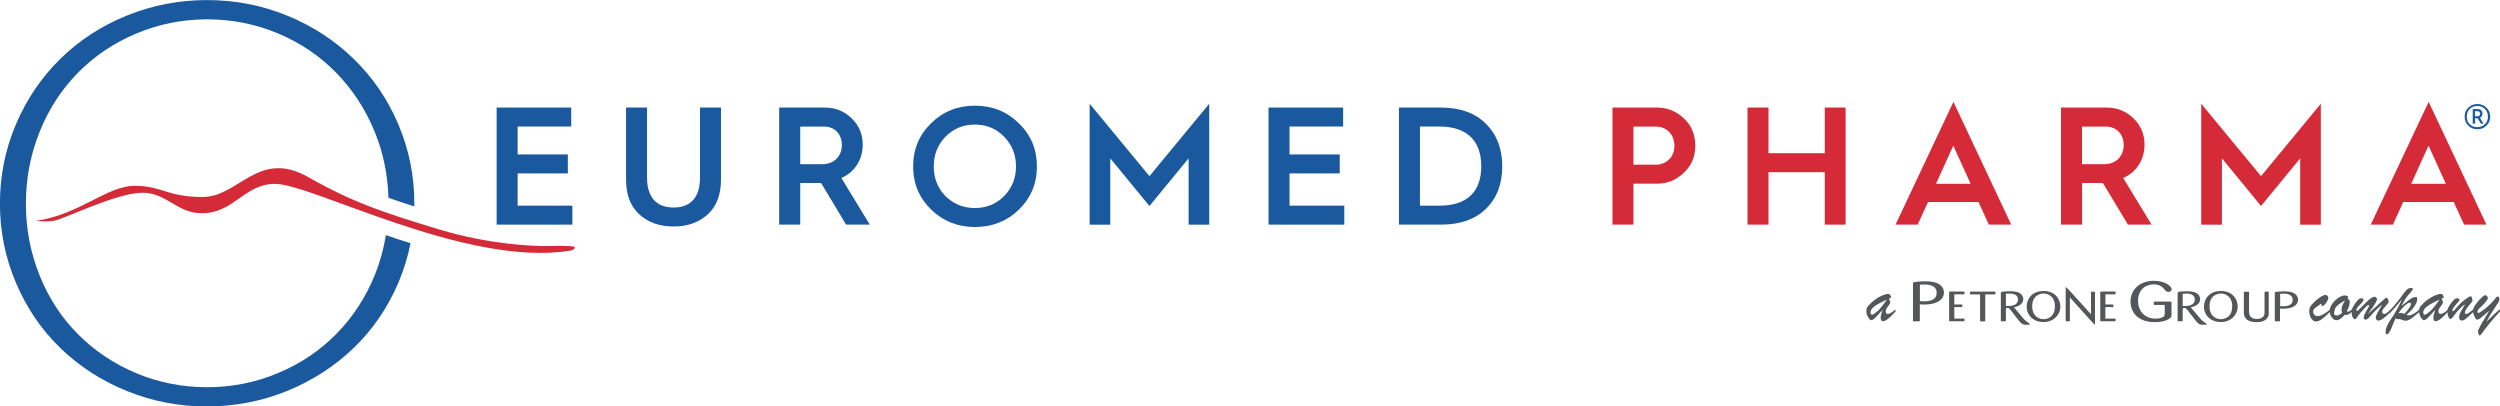 <svg xmlns="http://www.w3.org/2000/svg" id="Livello_1" viewBox="0 0 346.58 56.35"><defs><style>.cls-1{fill:#d52a38;}.cls-2{fill:#1a599e;}.cls-3{fill:#54565a;}</style></defs><path class="cls-1" d="m5.08,30.6s1.05.2,2.41,0c1.36-.2,8.65-3.88,12.26-3.88,3.39,0,4.73,2.84,8.26,2.84,4.43,0,5.84-4.07,10.13-4.07,5.11,0,26.55,11.6,40.86,9.26,0,0,.69-.1.69-.45s-3.91-.16-4.73-.19c-.82-.04-6.91-.12-14.18-2.33-7.26-2.21-11.76-3.64-18.06-7.23-6.88-3.92-9.63,2.76-14.61,2.76s-5.63-1.55-9.44-1.55-7.72,4-13.59,4.84Z"></path><path class="cls-2" d="m53.5,32.6c-.31,1.9-.82,3.75-1.54,5.53-1.27,3.11-3.04,5.83-5.33,8.16-2.29,2.33-4.99,4.14-8.11,5.44-3.11,1.3-6.38,1.95-9.8,1.95s-6.77-.65-9.85-1.95c-3.08-1.3-5.76-3.09-8.05-5.39-2.29-2.29-4.07-5.01-5.33-8.16-1.27-3.15-1.9-6.46-1.9-9.95s.63-6.8,1.9-9.95c1.26-3.15,3.04-5.88,5.33-8.21,2.29-2.32,4.99-4.14,8.11-5.44,3.11-1.3,6.38-1.95,9.8-1.95s6.68.65,9.8,1.95c3.11,1.3,5.81,3.13,8.11,5.49,2.29,2.36,4.07,5.1,5.33,8.21,1.17,2.87,1.79,5.9,1.88,9.09,1.13.4,2.32.79,3.59,1.2,0-.13,0-.27,0-.4,0-3.84-.74-7.51-2.22-10.99-1.48-3.48-3.55-6.51-6.2-9.08-2.65-2.57-5.73-4.57-9.24-6-3.51-1.43-7.21-2.14-11.11-2.14s-7.53.72-11.07,2.14c-3.53,1.43-6.61,3.43-9.23,6-2.62,2.57-4.68,5.6-6.16,9.08-1.48,3.48-2.22,7.14-2.22,10.99s.74,7.51,2.22,10.99c1.48,3.48,3.53,6.5,6.16,9.04,2.62,2.55,5.7,4.53,9.23,5.96,3.53,1.43,7.22,2.14,11.07,2.14s7.6-.72,11.11-2.14c3.51-1.43,6.59-3.42,9.24-5.96,2.65-2.55,4.71-5.56,6.2-9.04.76-1.78,1.32-3.61,1.69-5.49-1.16-.36-2.29-.74-3.41-1.12Z"></path><path class="cls-3" d="m259.33,42.04c.48-.44.95-.76,1.4-.98.45-.21.8-.32,1.05-.32.07,0,.13.03.19.08.06.06.1.12.14.19.03.07.05.13.05.16,0,.06-.02.1-.07.13-.04.03-.12.06-.23.1.02.05.05.12.09.2.03.08.06.14.08.19.02.05.03.09.03.13,0,.08-.08.22-.23.43-.15.21-.26.36-.32.46-.06.1-.09.22-.09.36,0,.23.11.35.32.35s.57-.21,1.04-.62v.29c-.8.89-1.38,1.34-1.72,1.34-.12,0-.21-.04-.26-.12-.05-.08-.08-.2-.08-.36,0-.25.09-.61.27-1.09-.46.51-.81.88-1.03,1.1-.23.22-.41.33-.56.33-.07,0-.16-.06-.26-.18-.1-.12-.2-.28-.28-.47-.08-.19-.12-.39-.12-.6,0-.15.01-.27.04-.37.03-.1.08-.2.17-.31.08-.1.21-.24.39-.41Zm2.28-.52c-.83.38-1.41.7-1.76.96s-.53.53-.53.81c0,.1.02.18.05.25.03.06.08.1.14.1.03,0,.1-.02.19-.07.33-.2.64-.45.91-.77.28-.32.61-.74.99-1.29Z"></path><path class="cls-3" d="m323.04,42.9v.32c-.34.33-.62.59-.83.77-.21.18-.41.33-.6.43s-.37.15-.54.15-.33-.07-.48-.21c-.15-.14-.26-.32-.34-.54-.08-.22-.12-.46-.12-.71,0-.22.05-.41.14-.58.09-.17.28-.39.55-.65.32-.32.62-.56.9-.73.28-.17.5-.26.65-.26.11,0,.21.04.29.12s.12.18.12.3c0,.1-.05.25-.16.43-.1.19-.22.35-.35.49-.13.14-.23.21-.31.21-.08,0-.12-.04-.12-.13,0-.03,0-.05,0-.07,0-.02,0-.04,0-.07,0-.04-.01-.06-.04-.06-.03,0-.06,0-.1.04-.32.22-.53.38-.65.47s-.21.18-.28.27c-.07.09-.1.19-.1.29,0,.19.06.34.18.46.12.12.28.18.47.18s.44-.08.72-.23c.28-.15.61-.38.99-.67Z"></path><path class="cls-3" d="m326.08,42.88v.32c-.21.19-.38.32-.5.38-.13.06-.31.09-.55.08-.41.49-.78.73-1.09.73-.18,0-.34-.06-.49-.18-.15-.12-.26-.28-.35-.48-.09-.2-.13-.43-.13-.68,0-.2.07-.43.2-.68.13-.25.31-.48.52-.69.21-.21.44-.39.69-.52.24-.13.47-.2.68-.2.15,0,.27.02.35.07.08.05.13.11.13.19,0,.06-.04.14-.11.22.12.03.2.07.25.13.04.06.07.17.07.32s-.04.34-.11.58-.17.45-.29.65l.09.09h.07c.05,0,.11-.01.16-.04.05-.03.1-.06.14-.09s.13-.1.27-.2Zm-.98-1.25c-.26.16-.49.3-.67.43-.19.13-.35.26-.48.39-.13.13-.22.26-.26.4-.08.35-.12.55-.12.58,0,.21.15.31.44.31.14,0,.36-.12.68-.35-.05-.15-.08-.29-.08-.43,0-.2.04-.4.12-.61.08-.21.21-.45.37-.72Z"></path><path class="cls-3" d="m328.24,43.54c.44-.39.81-.72,1.13-1.01.31-.29.56-.51.74-.68.18-.17.34-.3.47-.42s.22-.17.26-.17c.07,0,.14.07.21.23s.1.28.1.37c0,.06-.1.2-.3.43-.2.22-.35.4-.45.53-.1.13-.15.27-.15.42,0,.09.03.15.09.21.06.05.12.08.2.08.09,0,.2-.05.33-.14.13-.1.33-.26.61-.51v.34c-.28.26-.53.48-.75.67-.22.19-.42.33-.59.42-.17.09-.31.14-.42.14-.1,0-.18-.04-.25-.11-.07-.07-.1-.17-.1-.28s.02-.22.06-.33.1-.24.18-.4c.08-.15.18-.33.31-.55.13-.21.25-.41.36-.59-.32.26-.61.52-.86.76-.25.24-.46.46-.61.64-.16.18-.28.33-.38.43-.18.2-.34.29-.5.29-.17,0-.25-.12-.25-.35,0-.1.06-.27.19-.51.12-.25.3-.56.53-.94.02-.03.03-.06.03-.12,0-.06-.03-.1-.1-.1-.07,0-.17.07-.3.2-.13.13-.39.41-.76.83-.1.12-.22.27-.35.46-.13.19-.23.31-.28.38-.06.06-.11.1-.17.1-.11,0-.22-.1-.32-.3-.1-.2-.15-.44-.15-.71,0-.2.03-.37.1-.51.06-.14.17-.32.3-.53.21-.31.39-.53.52-.66.13-.13.28-.2.43-.2.09,0,.17.02.23.05.06.04.09.09.09.15,0,.07-.06.18-.17.33-.12.15-.26.31-.44.47-.09.09-.19.21-.27.34-.09.13-.13.23-.13.29,0,.09.03.13.1.13.05,0,.19-.11.41-.33.22-.22.46-.46.72-.73s.5-.48.73-.65c.22-.17.41-.26.57-.26.1,0,.17.04.24.11.06.07.09.16.09.26,0,.07-.05.2-.14.38-.09.18-.23.41-.42.68s-.42.59-.71.97Z"></path><path class="cls-3" d="m331.38,43.29v-.33c.44-.48.83-.94,1.15-1.36.32-.42.58-.76.76-1.01.19-.25.35-.43.5-.53s.32-.15.54-.15c.11,0,.16.04.16.12,0,.07-.04.16-.13.29-.09.13-.2.26-.33.4-.18.18-.36.4-.53.67-.17.27-.37.61-.59,1.03.17-.13.37-.29.59-.47.22-.18.41-.32.55-.43.14-.1.28-.18.42-.25.14-.06.28-.09.42-.09.09,0,.15.02.17.05.03.03.04.09.04.19,0,.24-.06.48-.18.71s-.29.47-.5.72c-.22.25-.49.52-.81.81.11.04.23.06.34.06.37,0,.86-.28,1.48-.84v.34c-.24.22-.48.42-.71.61-.23.19-.45.34-.65.46-.2.11-.39.17-.56.17-.06,0-.13,0-.2-.02-.07-.01-.14-.03-.2-.05-.06-.02-.14-.05-.23-.09-.1-.04-.17-.06-.22-.08-.1.03-.16.04-.17.04-.11,0-.24-.04-.39-.13-.1.2-.22.47-.34.79s-.23.58-.32.77-.2.37-.34.55c-.08.08-.13.12-.17.12-.14,0-.21-.12-.21-.36,0-.21.04-.43.13-.65s.19-.44.31-.64c.12-.2.26-.41.4-.62.15-.21.25-.36.31-.46.5-.86.89-1.6,1.17-2.2-.73.89-1.28,1.53-1.66,1.91Zm1.93.23c.31-.33.55-.61.7-.84.15-.23.23-.41.23-.53,0-.12-.06-.18-.18-.18-.16,0-.38.13-.67.39s-.58.61-.89,1.06c.23-.03.39-.03.47-.03s.19.05.33.13Z"></path><path class="cls-3" d="m335.95,42.04c.48-.44.95-.76,1.4-.98.45-.21.8-.32,1.05-.32.07,0,.13.03.19.08.06.06.1.12.14.19.03.07.05.13.05.16,0,.06-.02.1-.07.13-.04.03-.12.06-.23.1.02.05.05.12.09.2.03.08.06.14.08.19.02.05.03.09.03.13,0,.08-.08.22-.23.43-.15.21-.26.36-.32.46-.06.1-.09.22-.09.36,0,.23.11.35.32.35s.57-.21,1.04-.62v.29c-.8.89-1.38,1.34-1.72,1.34-.12,0-.21-.04-.26-.12-.05-.08-.08-.2-.08-.36,0-.25.09-.61.27-1.09-.46.51-.81.88-1.03,1.1-.23.22-.41.33-.56.33-.07,0-.16-.06-.26-.18-.1-.12-.2-.28-.28-.47-.08-.19-.12-.39-.12-.6,0-.15.01-.27.04-.37.03-.1.08-.2.17-.31.08-.1.21-.24.39-.41Zm2.28-.52c-.83.38-1.41.7-1.76.96s-.53.53-.53.81c0,.1.02.18.05.25.03.06.08.1.14.1.03,0,.1-.02.19-.07.33-.2.64-.45.91-.77.28-.32.61-.74.99-1.29Z"></path><path class="cls-3" d="m342.55,42.03c-.56.62-.84,1.05-.84,1.3,0,.14.06.2.17.2.09,0,.21-.05.36-.15.15-.1.38-.27.69-.52v.33c-.45.44-.8.76-1.04.96-.24.2-.44.29-.59.29-.26,0-.39-.17-.39-.51,0-.1.02-.2.05-.3.03-.1.08-.2.13-.31.06-.11.14-.26.25-.46.11-.2.25-.42.4-.67-.18.09-.41.27-.68.55-.18.17-.33.33-.45.49-.12.15-.26.32-.4.51-.14.19-.24.32-.31.38-.06.06-.13.1-.2.1-.1,0-.2-.11-.28-.32-.09-.21-.13-.46-.13-.74,0-.17.02-.31.06-.41.04-.1.12-.24.24-.42.22-.34.41-.58.57-.74.16-.16.31-.24.46-.24.1,0,.18.02.25.05.06.03.09.09.09.16,0,.03,0,.06-.03.1-.02.04-.04.07-.06.1-.02.03-.07.08-.15.17-.5.56-.75.92-.75,1.08,0,.09.03.14.09.14.04,0,.11-.06.22-.18s.25-.28.42-.48.38-.41.61-.62c.24-.22.5-.42.81-.62.17-.12.31-.18.42-.18.05,0,.1.07.15.21.05.14.07.28.07.42,0,.07-.07.18-.2.32Z"></path><path class="cls-3" d="m345.1,43.07l-.85.72c-.4.35-.67.53-.81.53-.12,0-.25-.14-.39-.43-.14-.28-.21-.53-.21-.74,0-.18.03-.33.08-.46.05-.12.15-.29.29-.49.19-.27.38-.5.56-.69s.33-.33.47-.44c.14-.1.23-.15.29-.15.08,0,.17.04.25.13.08.09.12.18.12.28,0,.06-.04.16-.13.29-.09.13-.23.3-.41.51-.19.2-.45.45-.79.73l-.09.26c-.03.05-.04.1-.04.13,0,.09.04.13.13.13s.3-.11.62-.34c.33-.23.68-.53,1.07-.91.15-.15.27-.28.37-.4.1-.11.19-.22.27-.32.08-.1.15-.18.2-.23.05-.05.1-.08.14-.08.08,0,.14.02.19.1.04.08.07.19.07.34,0,.09-.04.19-.11.32-.08.13-.22.35-.43.66-.21.31-.42.63-.62.96-.21.33-.42.71-.64,1.12,0,0,.11-.1.29-.29s.38-.37.59-.57c.21-.2.38-.35.51-.47.13-.12.3-.26.5-.42v.32c-.43.46-.82.9-1.16,1.31-.35.41-.62.74-.8.99-.19.25-.3.39-.33.43-.09.11-.16.21-.23.31s-.12.17-.17.22-.08.08-.11.08c-.07,0-.13-.07-.18-.2-.05-.13-.08-.25-.08-.35,0-.09.02-.17.05-.24.23-.51.74-1.41,1.54-2.68Z"></path><path class="cls-3" d="m266.15,39.48c.17-.02.32-.04.59-.04.41,0,1.74.01,1.74,1.14s-1.19,1.2-1.85,1.2c-.21,0-.32-.01-.47-.03v-2.26Zm-.96,4.93c0,.12.04.14.19.14h.59c.13,0,.18-.01.18-.14v-2.22c.18.02.32.03.55.03.96,0,1.72-.18,2.23-.57.52-.4.56-.87.56-1.08,0-.61-.35-.95-.59-1.12-.61-.42-1.48-.45-1.97-.45-.68,0-1.59.07-1.69.17-.04.04-.04.12-.04.16v5.08Z"></path><path class="cls-3" d="m271.91,42.58c.08,0,.12,0,.13-.05,0-.02,0-.16,0-.23,0-.09-.06-.09-.14-.09h-.97v-1.41h1.28c.1,0,.12-.01.13-.07,0-.01,0-.15,0-.22,0-.08-.05-.09-.13-.09h-1.85c-.13,0-.15.04-.15.14v3.88c0,.1.04.1.15.1h1.85c.09,0,.13,0,.13-.09v-.19c0-.09-.04-.09-.13-.09h-1.28v-1.6h.97Z"></path><path class="cls-3" d="m276.51,40.8c.11,0,.13-.02.13-.1,0-.25,0-.27-.13-.27h-3.29c-.13,0-.13.03-.13.27,0,.09.02.11.13.11h1.28v3.64c0,.11.04.11.16.11h.43c.12,0,.13-.03.13-.11v-3.64h1.29Z"></path><path class="cls-3" d="m287.12,40.51c-.07-.09-.75-.79-.75-.7v4.63c0,.08.02.11.13.11h.38c.06,0,.07-.04.07-.11v-3.2l2.92,3.23c.07.07.56.62.56.53v-4.46c0-.09-.01-.11-.1-.11h-.38c-.06.01-.07.04-.07.11v3.03l-2.75-3.05Z"></path><path class="cls-3" d="m278.08,40.74v1.67c.43,0,.48,0,.59,0,.63-.04,1.09-.33,1.09-.86,0-.85-.89-.85-1.21-.85-.21,0-.32.01-.47.03Zm-.7,3.71v-3.81c0-.12.02-.15.12-.18.16-.05.75-.08,1.14-.08s1.01.01,1.41.29c.07.05.44.29.44.81,0,.56-.47.96-1.29,1.12l1.2,1.43s0,0,.24.27c.54.57,1.4.72.16.72-.28,0-.51-.05-.9-.54l-.02-.03-1.22-1.56c-.07-.08-.18-.21-.38-.21s-.2.15-.2.21v1.53c0,.1-.03.12-.14.12h-.42c-.1,0-.14,0-.14-.1Z"></path><path class="cls-3" d="m284.87,42.39c0,.32,0,.86-.36,1.3-.31.39-.79.56-1.2.56-.66,0-1.31-.4-1.51-1.18-.05-.18-.07-.38-.07-.61,0-.67.22-1.31.89-1.62.21-.1.44-.15.68-.15.55,0,1.53.32,1.58,1.7Zm.76-.02c-.06-1.02-.82-2.03-2.31-2.03-1.63,0-2.36,1.12-2.36,2.16,0,1.28,1.01,2.15,2.35,2.15s2.39-1,2.32-2.27Z"></path><path class="cls-3" d="m292.86,42.58c.08,0,.12,0,.13-.05,0-.02,0-.16,0-.23,0-.09-.06-.09-.14-.09h-.97v-1.41h1.28c.1,0,.13-.01.13-.07,0-.01,0-.15,0-.22,0-.08-.06-.09-.14-.09h-1.84c-.13,0-.15.04-.15.14v3.88c0,.1.04.1.15.1h1.84c.09,0,.14,0,.14-.09v-.19c0-.09-.04-.09-.14-.09h-1.28v-1.6h.97Z"></path><path class="cls-3" d="m300.1,43.42c0,.25,0,.41-.27.55-.24.13-.64.2-1,.2-1.56,0-2.43-1.1-2.43-2.49,0-1.54,1.08-2.26,2.17-2.26.88,0,1.26.43,1.46.66.2.25.32.39.58.39.21,0,.45-.13.45-.37,0-.38-.83-1.17-2.46-1.17-1.94,0-3.24,1.19-3.24,2.87,0,1.51,1.03,2.86,3.39,2.86,1.06,0,1.84-.29,2.16-.62.12-.13.12-.16.13-.43v-1.64c0-.11,0-.17-.18-.16h-2.09c-.09,0-.17,0-.18.07v.24c0,.14.03.15.18.15h1.33v1.14Z"></path><path class="cls-3" d="m314.52,40.53c0-.07-.02-.1-.08-.1-.02,0-.25,0-.38,0-.1,0-.12.03-.12.11v2.73c0,.22,0,.4-.16.6-.2.24-.55.35-.92.35-1.06,0-1.07-.78-1.07-1.06v-2.61c0-.1-.02-.11-.13-.11h-.46c-.1,0-.13.01-.13.11v2.71c0,.23.01.53.2.8.11.16.46.6,1.54.6.67,0,1.2-.16,1.5-.56.21-.27.21-.51.21-.75v-2.79Z"></path><path class="cls-3" d="m316.09,40.75c.13-.02.24-.04.44-.04.31,0,1.31.01,1.31.85s-.9.9-1.39.9c-.15,0-.24-.01-.35-.02v-1.7Zm-.72,3.7c0,.09.03.1.14.1h.44c.1,0,.13,0,.13-.1v-1.67c.14.01.24.02.41.02.72,0,1.29-.13,1.67-.43.39-.29.42-.65.42-.81,0-.45-.26-.71-.44-.84-.45-.32-1.11-.33-1.48-.33-.51,0-1.2.05-1.27.12-.03.03-.03.09-.03.13v3.81Z"></path><path class="cls-3" d="m309.45,42.39c0,.32,0,.86-.35,1.3-.32.39-.8.56-1.21.56-.67,0-1.32-.4-1.51-1.18-.05-.18-.07-.38-.07-.61,0-.67.22-1.31.89-1.62.21-.1.44-.15.68-.15.55,0,1.53.32,1.58,1.7Zm.76-.02c-.05-1.02-.82-2.03-2.31-2.03-1.63,0-2.36,1.12-2.36,2.16,0,1.28,1.01,2.15,2.35,2.15s2.39-1,2.32-2.27Z"></path><path class="cls-3" d="m302.59,40.74v1.67c.43,0,.48,0,.59,0,.63-.04,1.09-.33,1.09-.86,0-.85-.89-.85-1.21-.85-.21,0-.32.01-.47.03Zm-.7,3.71v-3.81c0-.12.02-.15.12-.18.16-.05.75-.08,1.14-.08s1.01.01,1.41.29c.07.05.44.29.44.81,0,.56-.47.96-1.29,1.12l1.2,1.43s0,0,.24.27c.54.57,1.4.72.16.72-.28,0-.51-.05-.9-.54l-.02-.03-1.22-1.56c-.07-.08-.18-.21-.38-.21s-.2.15-.2.21v1.53c0,.1-.03.12-.14.12h-.42c-.1,0-.14,0-.14-.1Z"></path><path class="cls-2" d="m68.85,31.14V14.91h10.34v2.63h-7.43v3.87h6.96v2.63h-6.96v4.47h7.59v2.63h-10.5Z"></path><path class="cls-2" d="m86.79,14.91h2.91v9.71c0,2.79,1.37,4.15,3.68,4.15s3.66-1.35,3.66-4.15v-9.71h2.91v10.01c0,2.07-.61,3.68-1.84,4.8s-2.79,1.68-4.73,1.68-3.52-.56-4.75-1.68c-1.23-1.12-1.84-2.72-1.84-4.8v-10.01Z"></path><path class="cls-2" d="m108.02,31.14V14.91h6.31c1.47,0,2.7.49,3.73,1.49,1.02.98,1.54,2.19,1.54,3.66,0,2.12-1.19,3.87-2.96,4.61l3.94,6.47h-3.28l-3.47-5.77h-2.89v5.77h-2.91Zm2.91-8.38h3.1c1.58,0,2.68-1.09,2.68-2.65s-1.05-2.56-2.44-2.56h-3.33v5.22Z"></path><path class="cls-2" d="m129.08,29.05c-1.65-1.61-2.49-3.61-2.49-5.98s.84-4.38,2.49-5.98c1.65-1.63,3.68-2.44,6.08-2.44s4.42.81,6.08,2.44c1.68,1.61,2.51,3.61,2.51,5.98s-.84,4.38-2.49,5.98c-1.65,1.61-3.7,2.42-6.1,2.42s-4.42-.81-6.08-2.42Zm2-1.86c1.09,1.09,2.47,1.65,4.07,1.65s2.96-.56,4.05-1.65c1.09-1.12,1.65-2.49,1.65-4.12s-.56-3-1.65-4.12-2.44-1.68-4.05-1.68-2.98.56-4.07,1.68-1.63,2.49-1.63,4.12.54,3.03,1.63,4.12Z"></path><path class="cls-2" d="m151.06,31.14V14.38l8.29,10.04,8.29-10.04v16.77h-2.86v-9.2l-5.43,6.61-5.43-6.61v9.2h-2.86Z"></path><path class="cls-2" d="m175.86,31.14V14.91h10.34v2.63h-7.43v3.87h6.96v2.63h-6.96v4.47h7.59v2.63h-10.5Z"></path><path class="cls-2" d="m193.94,31.14V14.91h5.8c2.68,0,4.77.75,6.26,2.26,1.51,1.49,2.26,3.45,2.26,5.89s-.75,4.4-2.24,5.87c-1.49,1.47-3.59,2.21-6.26,2.21h-5.82Zm2.91-2.63h2.7c4.03,0,5.8-2.12,5.8-5.45s-1.75-5.52-5.82-5.52h-2.68v10.97Z"></path><path class="cls-1" d="m223.54,31.14V14.91h6.19c1.37,0,2.61.49,3.68,1.47,1.07.98,1.61,2.26,1.61,3.82s-.54,2.77-1.61,3.77c-1.05,1-2.28,1.49-3.68,1.49h-3.28v5.68h-2.91Zm2.91-8.31h3.14c1.3,0,2.54-.96,2.54-2.63s-1.23-2.65-2.54-2.65h-3.14v5.29Z"></path><path class="cls-1" d="m242.26,31.14V14.91h2.91v6.33h7.8v-6.33h2.89v16.23h-2.89v-7.27h-7.8v7.27h-2.91Z"></path><path class="cls-1" d="m262.78,31.14l8.03-17.02,8.01,17.02h-3.1l-1.44-3.14h-6.99l-1.44,3.14h-3.07Zm5.61-5.66h4.8l-2.4-5.29-2.4,5.29Z"></path><path class="cls-1" d="m285.72,31.14V14.91h6.31c1.47,0,2.7.49,3.73,1.49,1.02.98,1.54,2.19,1.54,3.66,0,2.12-1.19,3.87-2.96,4.61l3.94,6.47h-3.28l-3.47-5.77h-2.89v5.77h-2.91Zm2.91-8.38h3.1c1.58,0,2.68-1.09,2.68-2.65s-1.05-2.56-2.45-2.56h-3.33v5.22Z"></path><path class="cls-1" d="m305.16,31.14V14.38l8.29,10.04,8.29-10.04v16.77h-2.86v-9.2l-5.43,6.61-5.42-6.61v9.2h-2.86Z"></path><path class="cls-1" d="m328.66,31.14l8.03-17.02,8.01,17.02h-3.1l-1.44-3.14h-6.99l-1.44,3.14h-3.07Zm5.61-5.66h4.8l-2.4-5.29-2.4,5.29Z"></path><path class="cls-2" d="m342.19,17.42c-.34-.33-.51-.75-.51-1.25s.17-.92.51-1.25.75-.5,1.25-.5.92.17,1.26.5c.34.33.52.75.52,1.25s-.18.92-.52,1.25c-.34.33-.76.5-1.26.5s-.91-.17-1.25-.5Zm2.72-1.25c0-.87-.63-1.48-1.48-1.48s-1.46.61-1.46,1.48.62,1.46,1.46,1.46,1.48-.61,1.48-1.46Zm-2.11.97v-2.02h.71c.39,0,.64.28.64.63,0,.28-.12.46-.35.58l.49.81h-.36l-.45-.74h-.35v.74h-.31Zm.31-1.02h.39c.19,0,.33-.15.33-.36,0-.19-.14-.34-.33-.34h-.39v.71Z"></path></svg>